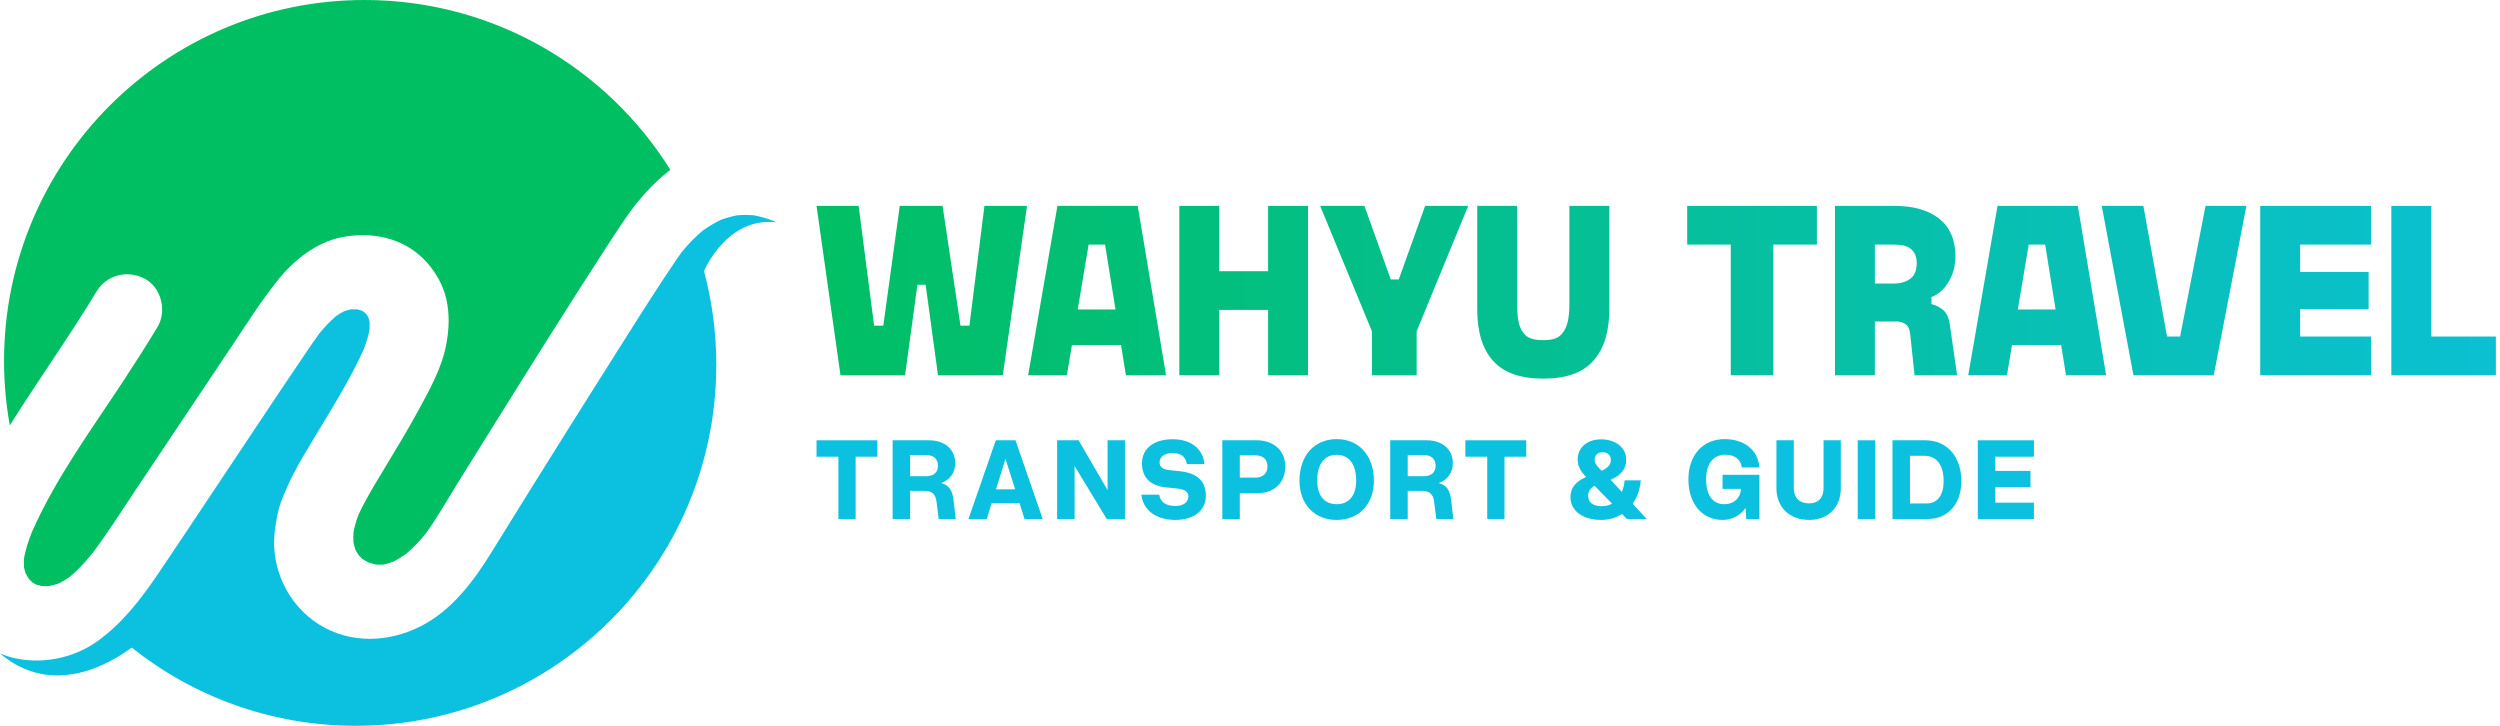 <svg width="496" height="144" viewBox="0 0 496 144" fill="none" xmlns="http://www.w3.org/2000/svg">
<path d="M153.33 43.772C152.1 43.311 150.84 42.955 149.551 42.716C148.463 42.623 147.375 42.623 146.291 42.712C145.178 42.921 144.089 43.223 143.026 43.612C141.775 44.212 140.586 44.924 139.452 45.733C137.924 47.011 136.543 48.44 135.284 49.978C134.932 50.46 134.585 50.947 134.25 51.437C129.968 57.715 125.951 64.185 121.882 70.602C116.153 79.65 110.461 88.723 104.798 97.817C102.367 101.719 99.944 105.629 97.529 109.543C93.971 115.309 89.644 121.11 83.458 124.253C77.126 127.467 69.613 127.769 63.423 123.968C57.112 120.091 53.592 112.619 54.534 105.272C54.818 103.03 55.199 100.918 56.044 98.819C56.689 97.226 57.371 95.659 58.162 94.133C59.493 91.56 61.004 89.075 62.502 86.59C65.922 80.924 69.508 75.249 72.212 69.189C72.681 67.974 73.058 66.733 73.304 65.455C73.342 64.919 73.35 64.378 73.325 63.837C73.263 63.561 73.191 63.288 73.108 63.016C72.995 62.807 72.873 62.605 72.748 62.404C72.589 62.237 72.425 62.069 72.258 61.914C72.091 61.809 71.923 61.709 71.752 61.616C71.459 61.524 71.166 61.445 70.864 61.377C70.454 61.357 70.04 61.357 69.63 61.377C69.174 61.478 68.73 61.596 68.286 61.742C67.721 62.035 67.173 62.371 66.646 62.735C65.432 63.775 64.344 64.944 63.335 66.184C62.774 66.947 62.23 67.722 61.699 68.506C54.772 78.686 48.005 88.974 41.158 99.208C37.906 104.074 34.683 108.956 31.398 113.797C27.983 118.83 24.341 123.595 19.378 127.178C14.586 130.635 8.17 131.901 2.44 130.468C1.615 130.262 0.799 129.982 0 129.642C10.492 138.585 22.102 131.49 26.128 128.477C38.337 138.196 53.789 144 70.592 144C110.093 144 142.114 111.936 142.114 72.387C142.114 65.95 141.264 59.71 139.674 53.775C139.674 53.775 144.177 42.988 154 44.099C153.778 43.986 153.552 43.877 153.33 43.772Z" fill="#0CC0DF"/>
<path d="M19.168 57.821C21.194 54.473 25.342 53.513 28.736 55.307C32.038 57.054 33.139 61.752 31.243 64.887C29.108 68.42 26.89 71.906 24.622 75.36C18.177 85.179 11.066 94.801 6.311 105.605C5.658 107.244 5.11 108.92 4.78 110.655C4.734 111.284 4.725 111.912 4.759 112.541C4.846 112.952 4.955 113.354 5.085 113.752C5.294 114.142 5.52 114.523 5.763 114.892C5.968 115.114 6.182 115.328 6.403 115.533C6.65 115.692 6.906 115.843 7.169 115.982C7.525 116.091 7.881 116.187 8.245 116.271C8.76 116.296 9.274 116.292 9.789 116.262C10.438 116.128 11.074 115.952 11.698 115.739C12.46 115.353 13.184 114.913 13.887 114.423C15.556 113.01 17.034 111.388 18.407 109.683C21.474 105.601 24.203 101.251 27.041 97.01C30.381 92.014 33.721 87.023 37.06 82.027C40.007 77.623 42.953 73.218 45.9 68.814C48.863 64.38 51.713 59.849 55.04 55.679C58.233 51.677 62.707 48.052 67.843 47.055C73.681 45.919 79.888 47.126 84.169 51.514C86.249 53.643 87.898 56.417 88.547 59.342C89.217 62.368 89.108 65.134 88.572 68.16C87.731 72.9 85.207 77.376 82.935 81.554C80.75 85.573 78.356 89.475 76 93.393C74.271 96.255 72.497 99.134 71.103 102.181C70.689 103.275 70.362 104.394 70.136 105.542C70.09 106.234 70.082 106.921 70.124 107.612C70.228 108.107 70.358 108.589 70.517 109.062C70.705 109.427 70.915 109.779 71.136 110.119C71.388 110.399 71.655 110.663 71.932 110.919C72.312 111.166 72.706 111.388 73.112 111.594C73.606 111.761 74.108 111.904 74.614 112.013C75.096 112.038 75.577 112.038 76.058 112.013C76.682 111.879 77.293 111.707 77.891 111.497C78.821 111.041 79.7 110.504 80.545 109.909C81.972 108.706 83.253 107.357 84.433 105.911C86.706 102.797 88.614 99.382 90.64 96.109C92.841 92.559 95.047 89.018 97.261 85.476C105.02 73.051 112.78 60.62 120.765 48.341C121.849 46.678 122.933 45.01 124.059 43.371C126.599 39.67 129.479 36.398 132.998 33.69C120.359 13.457 97.914 0 72.321 0C32.825 0 0.804 32.06 0.804 71.613C0.804 75.98 1.197 80.255 1.946 84.404C7.55 75.452 13.703 66.861 19.168 57.821Z" fill="#00BF63"/>
<path d="M170.352 40.848L173.424 64.608H175.248L178.512 40.848H187.008L190.56 64.608H192.336L195.312 40.848H203.76L198.96 74.448H186.096L183.648 56.496H182.016L179.568 74.448H166.752L162 40.848H170.352Z" fill="url(#paint0_linear_219_2581)"/>
<path d="M225.727 40.848L231.343 74.448H223.375L222.415 68.448H212.671L211.663 74.448H203.983L209.791 40.848H225.727ZM221.311 61.392L219.247 48.528H215.983L213.823 61.392H221.311Z" fill="url(#paint1_linear_219_2581)"/>
<path d="M241.896 40.848V53.808H251.592V40.848H259.512V74.448H251.592V61.488H241.896V74.448H233.976V40.848H241.896Z" fill="url(#paint2_linear_219_2581)"/>
<path d="M261.915 40.848H270.699L275.931 55.44H277.515L282.747 40.848H291.291L281.067 65.712V74.448H272.187V65.712L261.915 40.848Z" fill="url(#paint3_linear_219_2581)"/>
<path d="M293.082 40.848H301.002V60.384C301.002 61.824 301.098 62.976 301.29 63.888C301.482 64.8 301.818 65.52 302.25 66.048C302.682 66.624 303.21 67.008 303.882 67.2C304.506 67.392 305.274 67.488 306.186 67.488C307.05 67.488 307.77 67.392 308.442 67.2C309.066 67.008 309.594 66.624 310.026 66.048C310.458 65.52 310.794 64.8 311.034 63.888C311.226 62.976 311.37 61.824 311.37 60.384V40.848H319.29V61.344C319.29 65.808 318.234 69.216 316.122 71.568C314.01 73.968 310.698 75.12 306.186 75.12C301.674 75.12 298.362 73.968 296.25 71.616C294.138 69.312 293.082 65.856 293.082 61.344V40.848Z" fill="url(#paint4_linear_219_2581)"/>
<path d="M334.74 48.528V40.848H360.468V48.528H351.828V74.448H343.38V48.528H334.74Z" fill="url(#paint5_linear_219_2581)"/>
<path d="M375.766 56.256C377.014 56.256 378.07 55.968 378.934 55.344C379.798 54.768 380.278 53.712 380.278 52.176C380.278 51.456 380.134 50.832 379.894 50.352C379.654 49.872 379.318 49.536 378.934 49.248C378.502 48.96 378.022 48.768 377.446 48.672C376.87 48.576 376.246 48.528 375.574 48.528H371.974V56.256H375.766ZM375.91 40.848C379.654 40.848 382.63 41.712 384.742 43.392C386.854 45.072 387.958 47.568 387.958 50.88C387.958 51.936 387.814 52.848 387.574 53.712C387.286 54.576 386.95 55.392 386.518 56.064C386.086 56.736 385.606 57.36 385.03 57.84C384.454 58.32 383.83 58.704 383.206 58.944V60.336C384.07 60.528 384.886 60.96 385.558 61.536C386.23 62.16 386.614 63.024 386.806 64.128L388.294 74.448H379.846L378.982 66.288C378.886 65.328 378.55 64.656 378.07 64.32C377.59 63.984 376.966 63.792 376.246 63.792H371.974V74.448H364.054V40.848H375.91Z" fill="url(#paint6_linear_219_2581)"/>
<path d="M412.243 40.848L417.859 74.448H409.891L408.931 68.448H399.187L398.179 74.448H390.499L396.307 40.848H412.243ZM407.827 61.392L405.763 48.528H402.499L400.339 61.392H407.827Z" fill="url(#paint7_linear_219_2581)"/>
<path d="M425.241 40.848L429.945 66.768H432.537L437.577 40.848H445.689L439.209 74.448H423.273L416.985 40.848H425.241Z" fill="url(#paint8_linear_219_2581)"/>
<path d="M470.413 40.848V48.528H456.349V53.952H469.933V61.344H456.349V66.768H470.413V74.448H448.429V40.848H470.413Z" fill="url(#paint9_linear_219_2581)"/>
<path d="M482.364 40.848V66.768H495.18V74.448H474.444V40.848H482.364Z" fill="url(#paint10_linear_219_2581)"/>
<path d="M174.07 87.355V90.612H169.758V102.964H166.336V90.612H162V87.355H174.07Z" fill="#0CC0DF"/>
<path d="M183.309 97.386H180.567V102.964H177.098V87.355H184.317C187.434 87.355 189.52 89.159 189.52 91.902C189.52 93.8 188.442 95.23 186.708 95.839C188.278 96.237 188.958 97.222 189.192 99.284L189.614 102.964H186.239L185.817 99.612C185.653 98.089 184.95 97.386 183.309 97.386ZM183.778 90.284H180.567V94.48H183.778C185.231 94.48 186.098 93.73 186.098 92.394C186.098 91.058 185.231 90.284 183.778 90.284Z" fill="#0CC0DF"/>
<path d="M206.869 102.964H203.259L202.275 99.823H196.744L195.783 102.964H192.15L197.564 87.355H201.478L206.869 102.964ZM199.486 91.034L197.611 97.081H201.408L199.486 91.034Z" fill="#0CC0DF"/>
<path d="M219.741 87.355H223.186V102.964H219.577L213.202 92.464V102.964H209.733V87.355H213.998L219.741 97.245V87.355Z" fill="#0CC0DF"/>
<path d="M233.691 96.941L231.253 96.683C228.23 96.378 226.566 94.714 226.566 91.925C226.566 88.995 228.909 87.144 232.659 87.144C236.269 87.144 238.659 89.019 238.964 92.066H235.472C235.214 90.589 234.323 89.886 232.613 89.886C231.066 89.886 230.058 90.612 230.058 91.737C230.058 92.628 230.667 93.097 231.886 93.261L234.113 93.495C237.581 93.87 239.245 95.464 239.245 98.394C239.245 101.277 236.855 103.152 233.222 103.152C229.331 103.152 226.8 101.23 226.448 98.136H229.988C230.245 99.659 231.3 100.386 233.245 100.386C234.769 100.386 235.777 99.636 235.777 98.487C235.777 97.597 235.073 97.081 233.691 96.941Z" fill="#0CC0DF"/>
<path d="M249.656 97.831H245.977V102.964H242.508V87.355H249.328C252.75 87.355 255 89.441 255 92.558C255 95.652 252.891 97.831 249.656 97.831ZM249.023 90.331H245.977V94.761H249.023C250.547 94.761 251.461 93.941 251.461 92.558C251.461 91.128 250.57 90.331 249.023 90.331Z" fill="#0CC0DF"/>
<path d="M257.817 95.347C257.817 90.402 260.77 87.12 265.2 87.12C269.63 87.12 272.583 90.402 272.583 95.347C272.583 100.034 269.63 103.152 265.2 103.152C260.77 103.152 257.817 100.034 257.817 95.347ZM269.067 95.347C269.067 92.112 267.637 90.237 265.2 90.237C262.739 90.237 261.333 92.112 261.333 95.347C261.333 98.3 262.739 100.034 265.2 100.034C267.637 100.034 269.067 98.3 269.067 95.347Z" fill="#0CC0DF"/>
<path d="M282.033 97.386H279.291V102.964H275.822V87.355H283.041C286.158 87.355 288.244 89.159 288.244 91.902C288.244 93.8 287.166 95.23 285.431 95.839C287.002 96.237 287.681 97.222 287.916 99.284L288.338 102.964H284.963L284.541 99.612C284.377 98.089 283.673 97.386 282.033 97.386ZM282.502 90.284H279.291V94.48H282.502C283.955 94.48 284.822 93.73 284.822 92.394C284.822 91.058 283.955 90.284 282.502 90.284Z" fill="#0CC0DF"/>
<path d="M302.803 87.355V90.612H298.491V102.964H295.069V90.612H290.733V87.355H302.803Z" fill="#0CC0DF"/>
<path d="M317.648 87.167C320.578 87.167 322.641 88.831 322.641 91.222C322.641 93.097 321.562 94.316 319.547 95.183L321.773 97.597C322.055 96.917 322.242 96.167 322.336 95.3H325.523C325.383 97.105 324.82 98.675 323.93 99.941L326.695 102.964H322.781L321.82 101.98C320.625 102.73 319.219 103.152 317.672 103.152C314.039 103.152 311.578 101.347 311.578 98.652C311.578 96.659 312.703 95.534 314.672 94.644C313.617 93.519 313.008 92.511 313.008 91.152C313.008 88.808 314.906 87.167 317.648 87.167ZM316.383 91.245C316.383 92.042 317.062 92.722 317.789 93.402C318.914 92.862 319.594 92.253 319.594 91.269C319.594 90.331 318.984 89.722 317.953 89.722C316.992 89.722 316.383 90.308 316.383 91.245ZM315.094 98.394C315.094 99.683 316.078 100.433 317.789 100.433C318.539 100.433 319.219 100.269 319.828 99.917L316.359 96.378C315.562 96.823 315.094 97.433 315.094 98.394Z" fill="#0CC0DF"/>
<path d="M334.978 95.112C334.978 90.308 337.837 87.12 342.173 87.12C346.017 87.12 348.806 89.253 349.064 92.745H345.572C345.384 91.198 344.212 90.214 342.291 90.214C339.9 90.214 338.494 92.019 338.494 95.112C338.494 98.253 339.83 100.034 342.103 100.034C344.002 100.034 345.267 98.862 345.431 96.987H341.752V94.198H349.064V102.964H346.462L346.322 100.761C345.314 102.238 343.697 103.152 341.775 103.152C337.697 103.152 334.978 99.941 334.978 95.112Z" fill="#0CC0DF"/>
<path d="M352.444 87.355H355.889V96.87C355.889 98.769 357.014 99.87 358.959 99.87C360.741 99.87 361.795 98.769 361.795 96.87V87.355H365.217V96.87C365.217 100.644 362.709 103.152 358.959 103.152C355.045 103.152 352.444 100.644 352.444 96.87V87.355Z" fill="#0CC0DF"/>
<path d="M368.573 87.355H372.019V102.964H368.573V87.355Z" fill="#0CC0DF"/>
<path d="M382.008 87.355C386.273 87.355 389.133 90.589 389.133 95.441C389.133 99.964 386.484 102.964 382.5 102.964H375.469V87.355H382.008ZM378.938 90.425V99.894H382.242C384.375 99.894 385.617 98.253 385.617 95.441C385.617 92.253 384.211 90.425 381.773 90.425H378.938Z" fill="#0CC0DF"/>
<path d="M403.528 87.355V90.612H395.864V93.425H402.848V96.659H395.864V99.73H403.528V102.964H392.395V87.355H403.528Z" fill="#0CC0DF"/>
<defs>
<linearGradient id="paint0_linear_219_2581" x1="160.8" y1="57.448" x2="536.8" y2="57.448" gradientUnits="userSpaceOnUse">
<stop stop-color="#00BF63"/>
<stop offset="1" stop-color="#0CC0DF"/>
</linearGradient>
<linearGradient id="paint1_linear_219_2581" x1="160.8" y1="57.448" x2="536.8" y2="57.448" gradientUnits="userSpaceOnUse">
<stop stop-color="#00BF63"/>
<stop offset="1" stop-color="#0CC0DF"/>
</linearGradient>
<linearGradient id="paint2_linear_219_2581" x1="160.8" y1="57.448" x2="536.8" y2="57.448" gradientUnits="userSpaceOnUse">
<stop stop-color="#00BF63"/>
<stop offset="1" stop-color="#0CC0DF"/>
</linearGradient>
<linearGradient id="paint3_linear_219_2581" x1="160.8" y1="57.448" x2="536.8" y2="57.448" gradientUnits="userSpaceOnUse">
<stop stop-color="#00BF63"/>
<stop offset="1" stop-color="#0CC0DF"/>
</linearGradient>
<linearGradient id="paint4_linear_219_2581" x1="160.8" y1="57.448" x2="536.8" y2="57.448" gradientUnits="userSpaceOnUse">
<stop stop-color="#00BF63"/>
<stop offset="1" stop-color="#0CC0DF"/>
</linearGradient>
<linearGradient id="paint5_linear_219_2581" x1="160.8" y1="57.448" x2="536.8" y2="57.448" gradientUnits="userSpaceOnUse">
<stop stop-color="#00BF63"/>
<stop offset="1" stop-color="#0CC0DF"/>
</linearGradient>
<linearGradient id="paint6_linear_219_2581" x1="160.8" y1="57.448" x2="536.8" y2="57.448" gradientUnits="userSpaceOnUse">
<stop stop-color="#00BF63"/>
<stop offset="1" stop-color="#0CC0DF"/>
</linearGradient>
<linearGradient id="paint7_linear_219_2581" x1="160.8" y1="57.448" x2="536.8" y2="57.448" gradientUnits="userSpaceOnUse">
<stop stop-color="#00BF63"/>
<stop offset="1" stop-color="#0CC0DF"/>
</linearGradient>
<linearGradient id="paint8_linear_219_2581" x1="160.8" y1="57.448" x2="536.8" y2="57.448" gradientUnits="userSpaceOnUse">
<stop stop-color="#00BF63"/>
<stop offset="1" stop-color="#0CC0DF"/>
</linearGradient>
<linearGradient id="paint9_linear_219_2581" x1="160.8" y1="57.448" x2="536.8" y2="57.448" gradientUnits="userSpaceOnUse">
<stop stop-color="#00BF63"/>
<stop offset="1" stop-color="#0CC0DF"/>
</linearGradient>
<linearGradient id="paint10_linear_219_2581" x1="160.8" y1="57.448" x2="536.8" y2="57.448" gradientUnits="userSpaceOnUse">
<stop stop-color="#00BF63"/>
<stop offset="1" stop-color="#0CC0DF"/>
</linearGradient>
</defs>
</svg>
